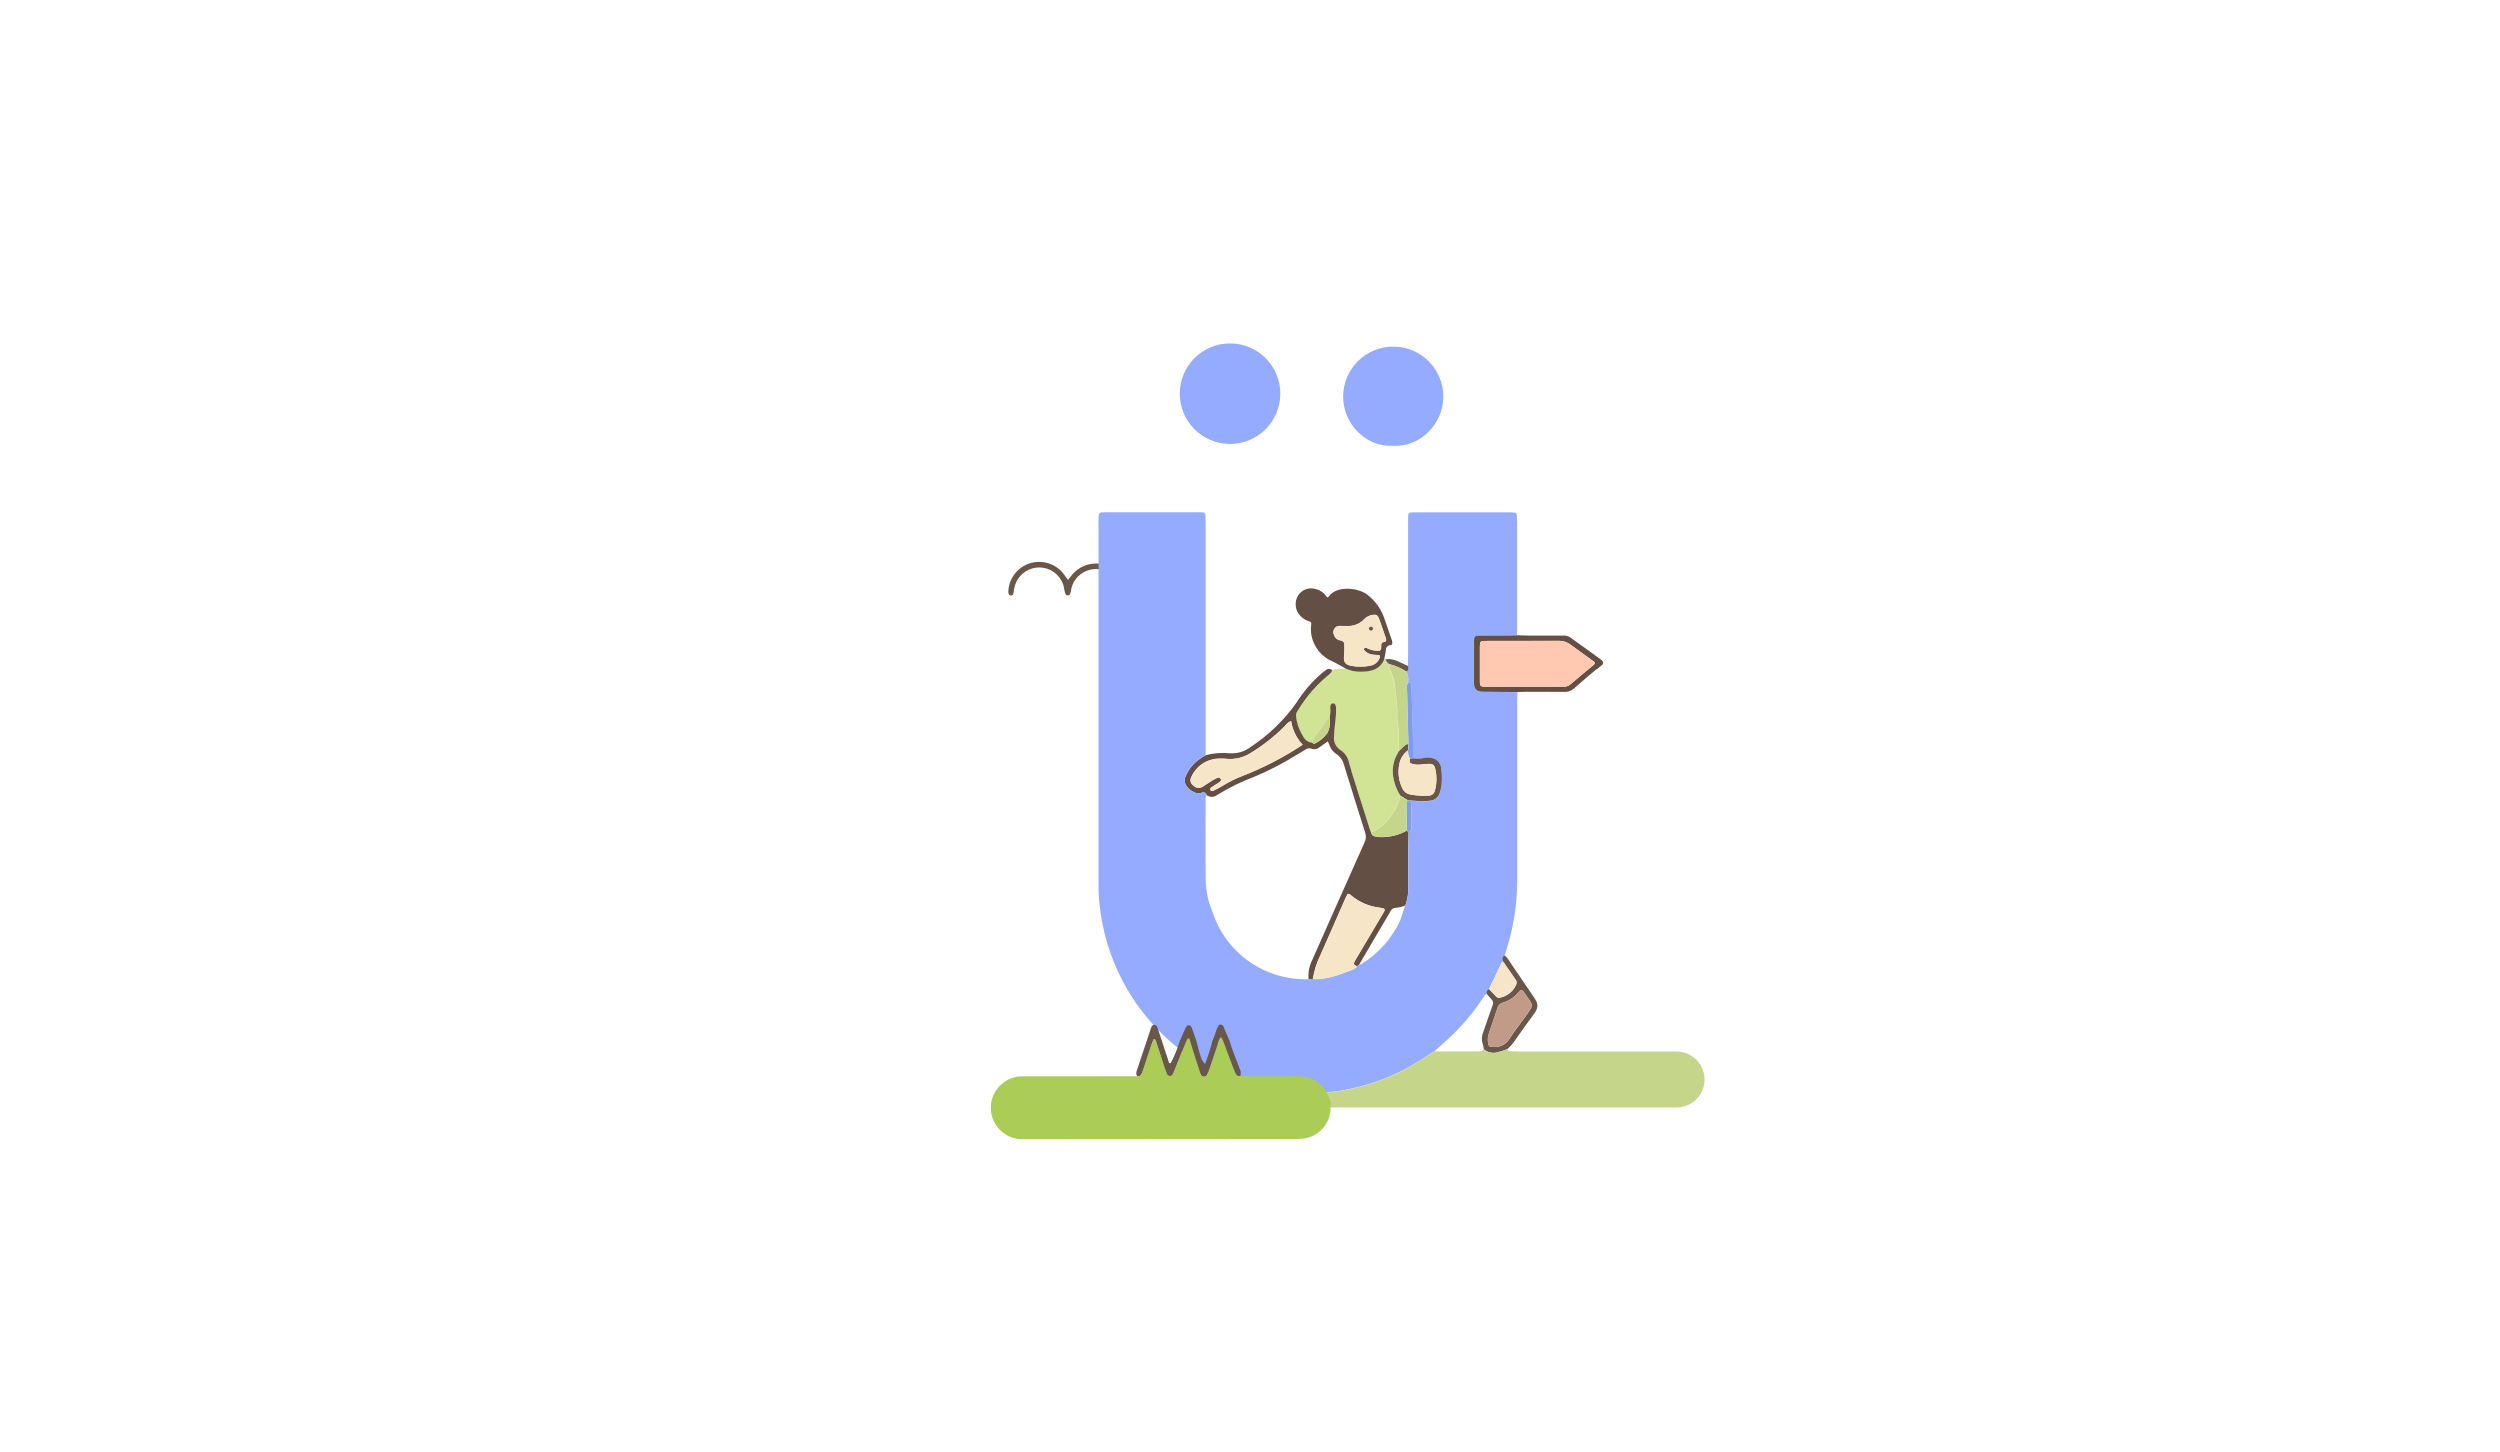 <?xml version="1.0" encoding="UTF-8"?>
<svg id="Ebene_6" data-name="Ebene 6" xmlns="http://www.w3.org/2000/svg" viewBox="0 0 883.14 512.82">
  <defs>
    <style>
      .cls-1 {
        fill: none;
      }

      .cls-1, .cls-2, .cls-3, .cls-4, .cls-5, .cls-6, .cls-7, .cls-8, .cls-9, .cls-10, .cls-11, .cls-12, .cls-13 {
        stroke-width: 0px;
      }

      .cls-2 {
        fill: #f7e5c8;
      }

      .cls-3 {
        fill: #634f43;
      }

      .cls-4 {
        fill: #94abff;
      }

      .cls-5 {
        fill: #3b989f;
      }

      .cls-6 {
        fill: #d1e495;
      }

      .cls-7 {
        fill: #abcc57;
      }

      .cls-8 {
        fill: #c5d68b;
      }

      .cls-9 {
        fill: #c29a88;
      }

      .cls-10 {
        fill: #7d9cf0;
      }

      .cls-11 {
        fill: #ffc9b1;
      }

      .cls-12 {
        fill: #e7dedf;
      }

      .cls-13 {
        fill: #69584a;
      }
    </style>
  </defs>
  <path id="Pfad_11673" data-name="Pfad 11673" class="cls-13" d="m377.27,204.87c.7-.88,1.15-1.46,1.64-2.04,3.98-4.57,10.92-5.05,15.47-1.05,1.26,1.1,2.26,2.48,2.91,4.03.56,1.29.83,2.71.78,4.12,0,.4-.29.73-.67.81-.45.16-.96-.06-1.11-.53v-.05c-.22-.72-.27-1.46-.45-2.2-1.1-4.81-5.87-7.82-10.68-6.72-3.39.78-6.03,3.45-6.75,6.86,0,.65-.19,1.29-.49,1.88-.29.4-.84.48-1.24.19-.06-.05-.13-.11-.19-.19-.18-.33-.3-.68-.38-1.03-.16-.64-.24-1.29-.38-1.93-1.32-4.76-6.27-7.56-11.03-6.22-3.33.92-5.83,3.69-6.43,7.08-.13.64-.14,1.31-.32,1.93-.11.37-.49.6-.88.56-.38-.03-.7-.32-.8-.7-.08-.37-.1-.73-.06-1.11.46-6.02,5.71-10.51,11.73-10.04,2.94.22,5.67,1.64,7.56,3.9.57.72,1.08,1.48,1.78,2.44h-.02v.02Z"/>
  <path class="cls-1" d="m464.03,261.03c.16-.35.38-.68.62-1-.24.32-.45.65-.62,1Z"/>
  <path class="cls-1" d="m463.61,262.37c.08-.46.21-.91.4-1.32-.21.43-.33.89-.41,1.37.21.32.62.43.96.25h.02c-.35.19-.76.06-.96-.27v-.03Z"/>
  <path class="cls-1" d="m471.67,221.73c.08-.08.18-.14.27-.22-.1.06-.19.13-.27.22Z"/>
  <path class="cls-1" d="m472.43,221.24s.05-.02.06-.02c-.03,0-.05,0-.06.02Z"/>
  <path class="cls-1" d="m469.74,253.33h0c.22-1.08.29-2.21.19-3.34-.02-.22,0-.46.06-.68-.08.24-.11.48-.08.72.1,1.11.03,2.23-.19,3.31h.02Z"/>
  <path class="cls-1" d="m471.2,222.41c.05-.11.11-.22.18-.33-.06.11-.13.21-.18.33Z"/>
  <path class="cls-1" d="m490.2,234.15h-.02c.08.29.35.49.65.48h.02c-.3,0-.56-.19-.65-.48Z"/>
  <path class="cls-1" d="m471.01,223.07v.21c0-.16.03-.3.05-.45-.02.08-.06.14-.06.24h.02Z"/>
  <path class="cls-1" d="m487.35,229.83s-.11.05-.18.05c.06,0,.11-.03.18-.05Z"/>
  <path class="cls-1" d="m486.58,229.88c-.41,0-.83-.03-1.23-.11.4.06.81.1,1.23.11Z"/>
  <path class="cls-1" d="m506.94,282.35c-.14.08-.25.18-.4.24.14-.06.27-.16.4-.24Z"/>
  <path class="cls-1" d="m487.68,229.62s-.13.11-.19.16c.08-.05.14-.1.19-.16Z"/>
  <path class="cls-1" d="m468.8,345.47c-.16.03-.3.05-.46.08.16-.03.3-.05.46-.08Z"/>
  <path class="cls-1" d="m496.32,319.92c-1.02.45-2.12.7-3.22.76-.86.03-1.62.56-1.94,1.35-1.64,2.85-3.34,5.67-5.01,8.5-2.01,3.41-4,6.81-5.99,10.22l-.83.67c-.54-.33-.84-.57-.99-.8.11.24.41.48.97.83l.81-.65c.27-.05.54-.13.8-.25,6.05-3.69,10.84-9.11,13.77-15.55l1.61-4.97c.06-.13.11-.22.16-.3-.05.06-.11.14-.19.25l.03-.06h.02Z"/>
  <path class="cls-1" d="m463.8,345.85c.43-2.87,1.31-5.67,2.59-8.26,2.98-6.67,5.87-13.37,8.82-20.06.25-.6.6-1.16.89-1.7.6-.21.88.24,1.21.51,2.9,2.42,6.43,3.93,10.19,4.33.46.05.92.16,1.35.32.11.03.19.11.24.21-.05-.08-.08-.16-.16-.21-.03-.02-.06-.03-.1-.03-.45-.16-.89-.27-1.35-.32-3.76-.4-7.29-1.91-10.19-4.33-.33-.27-.6-.72-1.21-.51-.29.54-.64,1.11-.89,1.7-2.94,6.69-5.84,13.39-8.82,20.06-1.29,2.59-2.16,5.38-2.59,8.26l-1.51.1c-.21-2.36.25-4.71,1.32-6.81,2.36-5.32,4.71-10.65,7.07-15.97,3.77-8.48,7.56-16.99,11.35-25.45.56-1.07.67-2.32.29-3.47-2.55-7.96-4.98-15.93-7.47-23.91-.4-1.66-1.42-3.1-2.85-4.04-1.03-.67-1.83-1.67-2.23-2.83-.19-.51-.43-1-.65-1.53-1.1.76-2.07,1.48-3.09,2.16-.75.62-1.77.8-2.67.46-.78-.33-1.69-.19-2.32.38-.88.56-1.78,1.05-2.66,1.59-4.93,3.09-10.11,5.76-15.49,8.01-4.39,1.64-8.63,3.71-12.62,6.18-.16.11-.32.19-.48.29-1.03.72-2.42.7-3.44-.05-.33-.78-.89-1.26-1.75-.89-.97.38-2.07.27-2.96-.29-1.11-.51-2.05-1.34-2.67-2.37v.02c.64,1.05,1.58,1.88,2.69,2.39.89.56,1.99.67,2.96.29.86-.37,1.42.11,1.75.89-.68.7-.45,1.59-.45,2.42,0,8.74-.08,17.46.03,26.2-.06,3.01.3,6,1.08,8.9.43,1.43,1,2.82,1.5,4.23,4.92,14.34,18.63,23.77,33.78,23.24l1.51-.1c.46.05.94.06,1.4.06-.46,0-.91-.02-1.37-.06h-.03Z"/>
  <path class="cls-1" d="m487.87,229.31c-.03.1-.08.18-.14.25.06-.08.11-.16.14-.25Z"/>
  <polygon class="cls-1" points="488.94 233.03 488.92 233.03 488.94 233.03 488.95 233.02 488.94 233.03"/>
  <path class="cls-1" d="m493.6,284.24c.43-1.02.7-2.12,1.05-3.17h0c-1.1-1.7-1.88-3.61-2.31-5.6-.76-3.2-.25-6.57,1.43-9.39.13-.24.25-.48.4-.73h-.02c-.13.24-.25.49-.4.73-1.69,2.82-2.2,6.19-1.43,9.39.45,1.99,1.23,3.9,2.31,5.62-.35,1.07-.6,2.15-1.05,3.17-1.72,4.31-4.97,7.8-9.15,9.82h0c4.19-2.01,7.45-5.52,9.17-9.84Z"/>
  <path class="cls-1" d="m500.5,283c1.67.19,3.36.14,5.01-.13.06,0,.13-.03.18-.05-.06,0-.11.05-.18.05-1.66.27-3.34.32-5.01.13Z"/>
  <path class="cls-1" d="m496.95,288.72h0c-.05-1.02-.06-2.04-.03-3.06-.03,1.02-.02,2.04.03,3.06Z"/>
  <path class="cls-1" d="m496.96,293.41h0c0-1.56-.05-3.14,0-4.7-.03,1.56,0,3.14,0,4.7Z"/>
  <path class="cls-1" d="m499.14,267.85c.16-7.94-.22-15.87-.48-23.8.25,7.93.64,15.87.48,23.8Z"/>
  <path class="cls-1" d="m501.1,268.08c-.65,0-1.31-.06-1.96-.19.65.14,1.31.19,1.96.19Z"/>
  <path class="cls-1" d="m490.9,234.61h-.06v.02h.05l.02-.02Z"/>
  <path class="cls-1" d="m496.88,237.28h0s-.03,0-.03-.02c0,0,.03,0,.03.02Z"/>
  <path class="cls-1" d="m498.08,268.04c-.48-.91-.72-1.93-.68-2.94h0c-.03,1.03.21,2.05.68,2.96-.19,1.35-.13,1.51.67,1.75,1.1.33,2.24.41,3.39.25-1.13.14-2.28.08-3.37-.25-.8-.24-.86-.4-.67-1.75l1.05-.16v-.02h-.02s-1.05.16-1.05.16Z"/>
  <path class="cls-1" d="m498.54,285.83c0,2.21,0,4.44.02,6.65.08.67-.32,1.31-.96,1.51h0c-.03,2.12-.08,4.27-.1,6.38v13.15c.05,1.86-.21,3.73-.78,5.51-.02.14-.03.22-.05.3.03-.06.05-.14.06-.25.57-1.78.83-3.65.78-5.51v-13.15c0-2.13.06-4.28.1-6.42.64-.21,1.03-.84.96-1.51,0-2.21,0-4.44-.02-6.65.08-1.02,0-2.04-.27-3.02h0c.27.99.37,1.99.27,3.01h-.02Z"/>
  <path class="cls-1" d="m493.55,250.29v1.59c.02-.54.03-1.07,0-1.61v.02Z"/>
  <path class="cls-1" d="m480.6,237.28c3.42,0,6.73-.57,8.34-4.25h0c-1.62,3.68-4.92,4.23-8.34,4.25Z"/>
  <path class="cls-1" d="m485.02,229.72c-.4-.08-.8-.21-1.19-.35.38.14.78.27,1.19.35Z"/>
  <path class="cls-1" d="m490.86,234.62c-.05.16-.08.33-.1.49,0-.16.05-.32.1-.48h0v-.02Z"/>
  <path class="cls-1" d="m497.04,243.95c-.05-.25-.1-.51-.1-.76,0,.25.05.53.1.78.14,6.29.32,12.56.48,18.85h0c-.16-6.29-.33-12.58-.48-18.86Z"/>
  <path class="cls-1" d="m506.96,271.35c.65,2.55.65,5.24-.03,7.78-.14.86-.75,1.56-1.54,1.83.8-.27,1.42-.96,1.56-1.83.68-2.55.68-5.22.03-7.78-.14-.88-.91-1.51-1.8-1.5h0c.89,0,1.66.62,1.8,1.5h-.02Z"/>
  <path class="cls-1" d="m496.9,237.28c.56-.3.67-.72.65-1.16.02.45-.1.86-.65,1.16Z"/>
  <path class="cls-1" d="m497.39,265.09c.29-.72.33-1.53.13-2.28.06.76.02,1.53-.13,2.28Z"/>
  <path class="cls-1" d="m504.2,281.07h.33c.1,0,.18-.03.27-.03-.1,0-.19.05-.29.03h-.32Z"/>
  <path class="cls-1" d="m497.47,240.94c.03-.3.05-.62.05-.92,0,.3,0,.62-.05.92h0Z"/>
  <path class="cls-1" d="m427.79,278.27c.6-.43,1.26-.83,1.88-1.23.38-.25.83-.46,1.19-.75.29-.22.51-.54.46-.88.03.32-.19.6-.46.83-.37.29-.8.49-1.19.75-.64.4-1.27.8-1.88,1.23-.22.14-.3.4-.24.64-.03-.24.05-.46.24-.59Z"/>
  <path class="cls-1" d="m474.79,231.6v.13c-.02.24-.03.46-.03.67,0-.21.02-.43.03-.65v-.14Z"/>
  <path class="cls-1" d="m484.48,221.36c.37.1.57.43.53.8h0c.06-.37-.16-.72-.53-.81-.38-.11-1,.33-.92.72h0c-.06-.38.53-.81.92-.7Z"/>
  <path class="cls-1" d="m530.63,354.28c-.81.22-1.45.89-1.64,1.72-1.02,3.12-2.09,6.22-3.17,9.34-.32,1.08-.37,2.23-.13,3.34.03.68.62,1.23,1.31,1.18h.02c-.68.05-1.29-.48-1.32-1.16h0c-.24-1.13-.19-2.28.13-3.36,1.07-3.1,2.13-6.22,3.17-9.34.19-.83.83-1.48,1.64-1.72,2.37-.68,4.46-2.1,5.99-4.03.24-.3.53-.45.8-.41-.29-.03-.57.11-.81.41-1.53,1.94-3.61,3.34-5.99,4.03h.02Z"/>
  <path class="cls-1" d="m527.73,371.94c-1.29.05-2.58-.4-3.58-1.27,1,.88,2.28,1.31,3.58,1.27Z"/>
  <path class="cls-1" d="m530.04,352.41c.97-.22,1.88-.62,2.69-1.16-.81.54-1.7.94-2.67,1.15-.54.19-1.15.05-1.53-.38-.84-.89-1.69-1.77-2.52-2.63v.02h0c.84.88,1.69,1.74,2.52,2.63.38.43.99.57,1.53.38h-.02Z"/>
  <path class="cls-1" d="m420.87,274.42c-.16.27-.25.54-.3.84.05-.27.14-.54.3-.78,1.62-3.71,5.21-6.19,9.25-6.43,1.13-.06,2.26-.03,3.37.06,2.83.22,5.67-.45,8.09-1.93,4.52-2.72,8.68-5.99,12.38-9.73.53-.76,1.26-1.35,2.12-1.72v-.03c.48,3.14,1.89,6.07,4.06,8.39h.02c-2.16-2.32-3.58-5.25-4.08-8.41h0c-.86.37-1.59.97-2.12,1.74-3.71,3.74-7.88,7.02-12.38,9.73-2.42,1.48-5.25,2.16-8.09,1.93-1.13-.1-2.26-.11-3.37-.06-4.04.24-7.63,2.72-9.25,6.43v-.03Z"/>
  <path class="cls-1" d="m524.06,364.43c.83-2.28,1.53-4.58,2.36-6.86,1.53-4.23,1.64-3.17-1.27-6.49-.64.29-.89.91-1.26,1.45-3.49,5.3-7.61,10.16-12.27,14.45-1.62,1.48-3.28,2.93-4.93,4.41h14.95c.89,0,1.89.24,2.53-.72-.03-.56-.13-1.11-.29-1.64-.56-1.5-.48-3.15.19-4.6h0Z"/>
  <path class="cls-1" d="m487.89,229.26s.03-.05.03-.08c.02-.08.02-.18,0-.25,0-.38,0-.75.03-1.13-.03.37-.02.75-.03,1.13,0,.11,0,.24-.03.33Z"/>
  <path class="cls-1" d="m489.59,225.5c.25.76.08,1.24-.83,1.32.91-.08,1.1-.56.83-1.32-.35-1.07-.73-2.13-1.1-3.18,0-.03-.02-.06-.03-.1,0,.03.02.06.03.1.37,1.07.73,2.12,1.1,3.18Z"/>
  <path class="cls-1" d="m485.05,231.31c.65.08,1.31.03,1.96.13.24.03.37.14.43.3-.06-.16-.19-.29-.43-.32-.65-.08-1.31-.03-1.96-.13-1.13-.08-2.2-.57-2.99-1.4-.08-.1-.18-.21-.22-.33.05.13.14.24.22.35.78.83,1.85,1.32,2.99,1.4Z"/>
  <path class="cls-1" d="m487.09,218.34s.02.06.03.08c0-.03-.02-.06-.03-.08-.19-.49-.41-.78-.7-.96.29.18.51.48.7.96Z"/>
  <path class="cls-1" d="m487.95,227.79c-.03-.49.33-.92.81-.97-.49.05-.86.48-.81.97Z"/>
  <path class="cls-1" d="m562.96,233.64c.49.35.53.81.1,1.16-2.8,2.36-5.65,4.68-8.44,7.05-.56.43-1.23.68-1.93.73.7-.05,1.37-.3,1.94-.73,2.79-2.39,5.62-4.7,8.44-7.05.41-.35.38-.81-.1-1.16-2.74-1.99-5.52-3.9-8.23-5.95-1.19-.91-2.67-1.37-4.19-1.31h0c1.5-.06,2.98.4,4.19,1.31,2.69,2.04,5.48,3.96,8.23,5.95h-.02Z"/>
  <path class="cls-1" d="m473.39,226.19c-1.05-.19-1.89-.97-2.15-2.01-.11-.24-.18-.48-.21-.72.03.25.08.51.21.73.25,1.03,1.1,1.83,2.15,2.01,1.23.14,1.56.81,1.53,1.88h0c.03-1.08-.3-1.75-1.53-1.89Z"/>
  <path class="cls-1" d="m504.3,267.67c.41,0,.84.03,1.26.11-.41-.1-.83-.13-1.26-.11Z"/>
  <path class="cls-1" d="m507.5,281.98s-.05.05-.06.08c.03-.02.05-.05.06-.08Z"/>
  <path class="cls-6" d="m489.03,233.02s-.05-.02-.08,0h.08Z"/>
  <path class="cls-6" d="m463.58,262.39l.02.02c.08-.48.22-.92.41-1.37h0c.16-.35.37-.68.62-1,.05-.06.06-.13.11-.18,1.48-1.91,2.83-3.92,4.06-6,.14-.27.6-.35.92-.53.22-1.08.29-2.2.19-3.31-.03-.24,0-.49.08-.72.06-.22.18-.43.32-.62.37-.32.89-.3,1.24,0,.29.38.43.84.43,1.31.05,1.5-.02,2.99-.21,4.49-.25,1.77-.38,3.53-.48,5.32-.35,2.1.62,4.19,2.45,5.27,1.4.99,2.39,2.45,2.77,4.12.49,1.51.84,3.07,1.32,4.58,2.09,6.61,4.19,13.21,6.29,19.82.08.18.18.32.3.46v.02c4.17-2.02,7.43-5.52,9.15-9.82.45-1.02.7-2.1,1.05-3.17-1.08-1.72-1.86-3.63-2.31-5.62-.76-3.2-.25-6.57,1.43-9.39.14-.24.27-.49.4-.73-.02-1.97-.03-3.93-.06-5.89,0-1.21-.11-2.44-.35-3.61-.21-1.29-.27-2.61-.21-3.92h0v-.02c.02-.53.02-1.05,0-1.58-.03-1.61-.19-3.22-.51-4.81-.35-1.43-.03-2.94-.48-4.44-.37-1.54-.88-3.06-1.51-4.51-.22-.45-.33-.94-.29-1.43,0-.18.05-.33.1-.49h-.05c-.3.02-.57-.19-.65-.48-.38-.38-.4-1.15-1.15-1.13h-.1c-1.61,3.68-4.92,4.23-8.34,4.25-1.78.05-3.53-.32-5.16-1.07-.92.05-1.83.11-2.74.13-.73-.05-1.46.11-2.12.45h0c-.11.57-.41,1.05-.84,1.4-4.54,3.63-8.37,8.05-11.35,13.04-.41.53-.6,1.18-.54,1.83.21,2.2.89,4.31,1.96,6.22.21.35.38.72.62,1.07.64,1.18,1.83,1.94,3.15,2.04h.03Z"/>
  <path class="cls-3" d="m424.69,267.53c-2.52,1.48-4.52,3.71-5.71,6.37-.62,1.08-.62,2.39-.05,3.47.64,1.05,1.58,1.86,2.67,2.37.89.56,1.99.67,2.96.29.86-.37,1.42.11,1.75.89,1.02.75,2.4.76,3.44.05.16-.1.32-.18.48-.29,4-2.47,8.23-4.54,12.62-6.18,5.38-2.24,10.55-4.92,15.49-8.01.88-.54,1.78-1.03,2.66-1.59.64-.57,1.54-.72,2.32-.38.91.33,1.93.16,2.67-.46,1.02-.68,1.99-1.4,3.09-2.16.22.53.46,1.02.65,1.53.4,1.16,1.19,2.16,2.23,2.83,1.43.94,2.45,2.39,2.85,4.04,2.48,7.98,4.92,15.95,7.47,23.91.38,1.15.27,2.4-.29,3.47-3.79,8.47-7.58,16.97-11.35,25.45-2.36,5.32-4.71,10.65-7.07,15.97-1.07,2.1-1.53,4.46-1.32,6.81l1.51-.1c.43-2.88,1.31-5.67,2.59-8.26,2.98-6.67,5.87-13.37,8.82-20.06.25-.59.6-1.16.89-1.7.6-.21.88.24,1.21.51,2.9,2.42,6.43,3.93,10.19,4.33.46.05.91.16,1.35.32.03,0,.06.02.1.03.08.05.13.13.16.21,0,0,.02.02.03.03.02.05,0,.1,0,.14,0,.06.03.13.02.19,0,.03-.02.06-.03.1-.16.33-.35.65-.54.99-3.06,5.16-6.11,10.32-9.15,15.47-.33.56-.68,1.11-.97,1.7-.16.33-.21.57-.11.8.13.24.45.46.99.8l.83-.67c1.99-3.41,3.98-6.81,5.99-10.22,1.67-2.83,3.37-5.65,5.01-8.5.32-.8,1.08-1.32,1.94-1.35,1.1-.06,2.2-.32,3.22-.76l-.03.06c.08-.11.14-.19.19-.25.1-.18.16-.27.19-.38,0-.08.03-.16.05-.3.57-1.78.83-3.65.78-5.51v-13.15c0-2.12.06-4.27.1-6.38l-.64-.56c-2.96,1.64-6.32,2.42-9.71,2.26-.75,0-1.5-.16-2.16-.48-.41-.22-.67-.67-.65-1.15h-.02c-.13-.14-.22-.3-.3-.46-2.1-6.61-4.2-13.21-6.29-19.82-.48-1.51-.83-3.07-1.32-4.58-.38-1.67-1.37-3.14-2.77-4.12-1.83-1.08-2.8-3.18-2.45-5.27.1-1.78.22-3.57.48-5.32.19-1.48.25-2.99.21-4.49,0-.48-.14-.94-.43-1.31-.35-.32-.89-.32-1.24,0-.14.18-.24.38-.3.59-.06.22-.1.46-.06.68.1,1.13.03,2.26-.19,3.36.05.56.06,1.11.03,1.67.08,1.4-.24,2.8-.91,4.04-1.13,1.51-2.59,2.74-4.28,3.58h-.02c-.32.19-.73.06-.96-.25h0c-1.34-.1-2.52-.86-3.15-2.04-.24-.35-.43-.73-.64-1.1-1.08-1.93-1.78-4.06-1.97-6.26-.06-.65.13-1.32.54-1.83,2.98-4.98,6.81-9.41,11.35-13.04.45-.35.73-.84.84-1.38-.57-.54-1.45-.59-2.07-.1-.62.43-1.21.89-1.78,1.37-3.39,2.98-6.34,6.43-8.74,10.25-4.35,6.14-9.81,11.43-16.09,15.57-2.09,1.64-4.71,2.45-7.37,2.28-2.9-.27-5.79-.05-8.61.67v.03c-.41.22-.81.46-1.21.68l.02.05Zm8.8.53c2.83.24,5.67-.45,8.09-1.93,4.51-2.71,8.68-5.99,12.38-9.73.53-.76,1.26-1.37,2.12-1.72h0c.49,3.14,1.91,6.07,4.08,8.39h-.02l.02.02c-6.73,4.46-13.91,8.17-21.44,11.08-2.36.92-4.63,2.05-6.78,3.39-1.11.68-2.29,1.27-3.47,1.85-.35.14-.75,0-.89-.35,0-.02,0-.03-.02-.06-.02-.05,0-.1,0-.14-.05-.24.02-.49.24-.64.6-.43,1.24-.83,1.88-1.23.4-.25.83-.46,1.19-.75.27-.22.48-.51.46-.83-.02-.11-.06-.22-.14-.33-.29-.4-.83-.53-1.26-.27-.59.27-1.18.59-1.74.92-1.03.65-2.04,1.35-3.07,1.99-1.07.89-2.66.78-3.58-.25-.76-.49-1.11-1.38-.97-2.23.05-.29.14-.57.3-.84,1.62-3.71,5.21-6.19,9.25-6.43,1.11-.05,2.24-.03,3.37.06v.03Z"/>
  <path class="cls-3" d="m484.13,293.59c-2.1-6.61-4.2-13.21-6.29-19.82-.48-1.51-.83-3.07-1.32-4.58-.38-1.67-1.37-3.14-2.77-4.12-1.83-1.08-2.8-3.17-2.45-5.27.1-1.78.22-3.55.48-5.32.19-1.5.25-2.99.21-4.49,0-.46-.14-.92-.43-1.31-.35-.3-.88-.32-1.24,0-.14.19-.25.4-.32.62.06-.21.16-.41.3-.59.35-.32.89-.32,1.24,0,.29.37.43.83.43,1.31.05,1.5-.02,3.01-.21,4.49-.25,1.75-.38,3.53-.48,5.32-.35,2.09.62,4.19,2.45,5.27,1.4.99,2.39,2.45,2.77,4.12.49,1.51.84,3.07,1.32,4.58,2.09,6.61,4.19,13.21,6.29,19.82.08.16.18.32.3.46h.02v-.02c-.13-.14-.22-.29-.3-.46v-.02Z"/>
  <path class="cls-3" d="m463.6,262.42h0l-.02-.02c-1.32-.1-2.52-.86-3.15-2.04-.22-.35-.41-.7-.62-1.07.21.37.4.75.64,1.1.64,1.18,1.81,1.94,3.15,2.04v-.02Z"/>
  <path class="cls-4" d="m424.69,376.43c.84.13,1.64.46,2.31.97,6.22,3.34,12.88,5.78,19.79,7.23,3.85.88,7.77,1.37,11.72,1.46,4.6.18,9.22-.02,13.79-.59,6.61-.97,13.05-2.8,19.18-5.46,4.82-2.12,9.42-4.73,13.72-7.77.46-.32.96-.59,1.43-.89h.06c1.66-1.48,3.31-2.93,4.93-4.41,4.66-4.3,8.79-9.15,12.27-14.45.37-.54.62-1.16,1.26-1.45v-.02c-.21-.7.18-1.43.86-1.67v.02h0v-.02h0c1.45-3.06,2.9-6.1,4.36-9.15.11-.24.37-.38.57-.57-.37-.92-.16-1.62.59-2.1h0c.27-.89.54-1.8.81-2.69,2.37-7.55,3.58-15.39,3.61-23.29v-63.71c0-1.13.06-2.24.1-3.37-4.14-.03-8.28-.06-12.42-.1-1.23,0-2.09-.4-2.53-1.18-.29-.46-.41-1.05-.43-1.78v-15.81c.02-.59.51-1.07,1.1-1.05.65-.05,1.32-.05,1.97-.05h9.31c.94,0,1.88-.06,2.82-.11h.03v-40.91c-.02-2.48-.03-2.48-2.5-2.52h-32.75c-3.44,0-3.23-.21-3.23,3.2v47.44c0,1.21-.05,2.42-.06,3.65.05.29.11.57.13.84.02.45-.1.88-.65,1.16h0c.38.86.59,1.8.62,2.74,0,.3,0,.62-.05.92.48.02.89.33,1.07.78.05.18.08.37.08.56.02.59.05,1.18.06,1.77.25,7.93.64,15.86.48,23.8v.03h0v.02c.64.13,1.31.19,1.96.19s1.31-.08,1.94-.24c.41-.11.83-.16,1.24-.16s.84.03,1.26.11c2.05.21,3.63,1.91,3.66,3.98.27,1.94.29,3.92.06,5.87-.13.92-.35,1.83-.68,2.71-.21.65-.6,1.19-1.1,1.62-.03.02-.05.05-.06.08-.14.13-.32.21-.48.3-.14.08-.25.18-.4.24-.25.11-.54.18-.83.22-.06,0-.11.05-.18.05-1.66.27-3.34.32-5.01.13-.73-.06-1.48-.11-2.21-.18.27.99.35,2.01.27,3.02.02,2.21.02,4.44.02,6.65.08.67-.32,1.31-.96,1.51-.03,2.13-.1,4.28-.1,6.42v13.15c.05,1.86-.21,3.73-.78,5.51,0,.1-.03.18-.06.25-.02.11-.06.21-.19.38-.05.08-.1.18-.16.3l-1.61,4.97c-2.93,6.45-7.72,11.86-13.77,15.55-.25.13-.53.21-.8.25l-.81.65h.02c-1.1,1.27-2.75,1.45-4.17,2.07-2.07.84-4.2,1.5-6.4,1.93-.16.03-.3.05-.46.08-.57.11-1.15.21-1.72.3-.46.05-.94.06-1.4.06s-.94-.02-1.4-.06l-1.51.1c-15.15.53-28.86-8.9-33.78-23.24-.49-1.42-1.07-2.8-1.5-4.23-.78-2.9-1.15-5.89-1.08-8.9-.11-8.74-.03-17.46-.03-26.2,0-.83-.24-1.72.45-2.42-.33-.78-.89-1.26-1.75-.89-.97.38-2.07.27-2.96-.29-1.11-.51-2.05-1.34-2.69-2.39v-.02h0c-.6-1.08-.59-2.42.03-3.49,1.19-2.66,3.2-4.89,5.71-6.37.4-.24.81-.46,1.21-.68h.02v-82.08c0-.94-.03-1.88-.08-2.82-.02-.49-.41-.88-.91-.88-.65-.06-1.32-.06-1.97-.06h-31.89c-3.06,0-2.99-.05-2.99,2.9-.03,43.08-.03,86.17,0,129.24,0,3.01.22,6.02.67,8.99,1.34,9.71,4.57,19.07,9.54,27.52,4.15,7.07,9.44,13.4,15.65,18.77,2.56,2.2,5.3,4.19,7.96,6.27h0v-.02c.46,0,.88.29,1.08.7h0v.02h.02s0-.02-.02-.03c.75,0,1.4.43,1.72,1.08h0Z"/>
  <polygon class="cls-4" points="424.69 376.44 424.69 376.46 424.71 376.46 424.69 376.44 424.69 376.44"/>
  <path class="cls-4" d="m496.69,319.33c-.05.11-.1.22-.19.38.13-.18.18-.27.19-.38Z"/>
  <path class="cls-4" d="m424.67,267.5c-2.52,1.48-4.52,3.71-5.71,6.37-.62,1.07-.64,2.4-.03,3.49h0c-.57-1.08-.57-2.39.05-3.47,1.19-2.66,3.2-4.89,5.71-6.37.4-.22.8-.46,1.21-.68v-.03h-.02c-.4.22-.81.45-1.21.68v.02Z"/>
  <path class="cls-4" d="m434.51,156.83c9.81,0,17.77-7.94,17.77-17.75s-7.94-17.77-17.75-17.77-17.77,7.94-17.77,17.75,7.94,17.77,17.75,17.77Z"/>
  <path class="cls-4" d="m492.03,157.48h-.02c9.93.59,17.8-8.02,17.86-17.19.08-9.77-7.77-17.77-17.54-17.85-9.77-.08-17.77,7.77-17.85,17.54-.08,9.87,8.2,18.02,17.54,17.49Z"/>
  <polygon class="cls-3" points="488.95 233.02 488.94 233.03 488.94 233.03 488.95 233.02 488.95 233.02"/>
  <path class="cls-3" d="m488.94,233.03h-.02.02c.33-1.32.57-2.61.68-3.95,0-.27.4-.54.6-.81.25-.29.64-.4,1-.32.27-.02.51-.22.59-.49.08-.56,0-1.13-.24-1.64-.89-2.56-1.77-5.14-2.66-7.7-1.13-3.09-3.1-5.83-5.68-7.88-3.02-2.56-11.03-3.66-13.85.54-.08.13-.32.14-.59.25-.92-1.53-2.44-2.61-4.19-2.99-2.32-.65-4.81.32-6.08,2.37-1.34,2.26-1.03,5.11.73,7.04.89.99,2.02,1.7,3.3,2.07h.05c.45.11.72.57.6,1.03-.18,1.31-.14,2.63.08,3.93.8,4.14,3.61,7.61,7.51,9.22,1.62.73,3.09,1.7,4.65,2.52,1.62.73,3.37,1.1,5.16,1.07,3.42,0,6.72-.57,8.34-4.25h-.02Zm-14.2-.64c0-.21.02-.45.03-.67v-.13c.05-.53.08-1.03.11-1.45h.02v-2.05h0c.03-1.08-.3-1.75-1.53-1.89-1.05-.18-1.89-.97-2.15-2.01-.11-.24-.18-.48-.21-.73v-.18c0-.06-.02-.14,0-.21,0-.08.05-.16.06-.24.03-.14.06-.29.13-.41.05-.13.11-.22.18-.33.08-.13.18-.24.27-.35.08-.08.18-.14.27-.22.08-.06.14-.14.24-.19.08-.05.18-.06.25-.1.02,0,.05-.02.06-.02.25-.08.53-.13.8-.11.94-.03,1.88.05,2.82.03,2.09.06,4.12-.72,5.6-2.2.88-1,2.09-1.62,3.41-1.77h0c.56-.05.96,0,1.27.21.29.18.51.48.7.96,0,.03.02.06.03.08.48,1.24.89,2.53,1.34,3.8,0,.03.02.06.03.1.37,1.05.75,2.12,1.1,3.18.27.76.08,1.24-.83,1.32-.48.05-.84.48-.81.97-.03.38-.03.75-.03,1.13.02.08.02.18,0,.25,0,.03-.03.06-.03.08s0,.03-.02.05c-.03.1-.08.18-.14.25,0,.02-.03.03-.05.05-.06.06-.13.11-.19.16-.05.03-.1.03-.13.06-.06.02-.11.05-.18.05-.02,0-.03,0-.06.02h-.25c-.1,0-.18-.02-.27-.02-.41,0-.83-.03-1.23-.11-.11-.02-.24-.05-.35-.06-.41-.08-.8-.21-1.19-.35-.08-.03-.18-.05-.25-.08-.25-.13-.51-.24-.76-.37-.38-.18-.72-.18-.94.24-.08.14-.06.29-.02.4.05.13.14.22.22.33.8.83,1.86,1.32,2.99,1.4.65.1,1.31.05,1.96.13.24.03.37.16.43.32.06.16.05.35-.03.54-.53,1.56-1.86,2.69-3.49,2.93-2.13.41-4.31.43-6.45.05-2.26-.43-2.77-1.38-2.74-2.87v.02Z"/>
  <path class="cls-3" d="m475.44,236.21c1.62.75,3.37,1.11,5.16,1.07-1.78.03-3.53-.33-5.16-1.07Z"/>
  <path class="cls-3" d="m533.13,224.55h-9.31c-.65,0-1.32,0-1.97.05-.59-.02-1.1.45-1.11,1.03-.02.29-.03.59-.03.89v14.92c0,.73.14,1.32.41,1.77.46.76,1.31,1.15,2.52,1.16l12.4.1c1.03-.03,2.05-.08,3.09-.08,4.51,0,9.03-.02,13.53.03,1.21.05,2.4-.37,3.31-1.18,3.3-2.79,6.45-5.75,9.95-8.29.08-.06.14-.13.19-.21.25-.3.29-.72.08-1.05-.22-.3-.48-.57-.78-.8-3.58-2.58-7.18-5.13-10.75-7.74-.8-.51-1.74-.72-2.67-.62-3.85,0-7.7.02-11.56,0-1.5,0-2.99-.08-4.47-.13v.03c-.94.03-1.88.1-2.82.11h0Zm17.42,1.83h0c1.51-.06,2.99.4,4.19,1.31,2.71,2.05,5.49,3.96,8.23,5.95.48.35.51.81.1,1.16-2.82,2.36-5.65,4.66-8.44,7.05-.56.43-1.24.68-1.94.73-.24.02-.46,0-.7,0-4.52,0-9.01,0-13.53.02h-14.1c-1.27-.06-1.51-.27-1.58-1.45v-12.69c0-.38,0-.75.05-1.13.05-.49.46-.86.94-.86.56-.03,1.13-.05,1.69-.05,8.37,0,16.75.02,25.1-.02v-.03Z"/>
  <path class="cls-3" d="m533.1,224.51h-9.31c-.65,0-1.32,0-1.97.05-.59,0-1.08.46-1.1,1.05v.91c0-.3,0-.59.03-.89.02-.59.53-1.05,1.11-1.03.65-.05,1.32-.05,1.97-.05h9.31c.94-.02,1.88-.08,2.82-.11v-.03h-.03c-.94.05-1.88.11-2.82.11h-.02Z"/>
  <path class="cls-3" d="m520.7,227.6v-.89,14.71c0,.73.14,1.34.43,1.78-.27-.46-.41-1.05-.41-1.77v-13.83h-.02Z"/>
  <path class="cls-13" d="m530.95,339.62h0c1.5,2.18,2.96,4.35,4.47,6.49.41.53.46,1.26.13,1.83-.62,1.35-1.61,2.48-2.82,3.3-.81.54-1.72.96-2.69,1.16-.54.19-1.15.05-1.53-.38-.83-.89-1.67-1.75-2.52-2.63-.68.24-1.07.97-.86,1.67h0c2.91,3.33,2.8,2.26,1.27,6.49-.83,2.28-1.53,4.58-2.36,6.86-.67,1.45-.75,3.1-.19,4.6.16.53.25,1.08.29,1.64,1,.88,2.28,1.31,3.58,1.27.43,0,.86-.08,1.29-.21,1.15-.29,2.28-.64,3.39-1.05h0c1.13-.96,2.13-2.07,2.91-3.33,1.29-1.85,2.59-3.68,3.9-5.49.88-1.21,1.81-2.39,2.67-3.61,1.62-2.32,1.62-3.53.06-5.84-2.82-4.19-5.67-8.36-8.52-12.53-.48-.91-1.13-1.72-1.94-2.36-.75.48-.94,1.16-.59,2.09l.03.02Zm6.49,10.22c.29.03.59.21.84.56.83,1.15,1.61,2.32,2.39,3.49.56.8.54,1.86-.06,2.64-.67,1.02-1.35,2.02-2.07,3.02-1.77,2.44-3.66,4.79-5.27,7.31-1.1,1.91-3.17,3.07-5.36,3.01h-.88c-.68.05-1.27-.49-1.31-1.18-.24-1.11-.19-2.26.13-3.34,1.08-3.12,2.15-6.22,3.17-9.34.19-.83.83-1.5,1.64-1.72,2.37-.68,4.46-2.09,5.99-4.03.24-.32.53-.45.81-.41h-.02Z"/>
  <path class="cls-13" d="m526,349.4v-.02c-.68.24-1.07.97-.86,1.67v.02h0c-.21-.7.18-1.43.86-1.67Z"/>
  <path class="cls-13" d="m530.93,339.64h0c-.35-.92-.16-1.61.59-2.09h0c-.76.48-.96,1.18-.59,2.1v-.02Z"/>
  <path class="cls-8" d="m536.11,371.4c-.84,0-1.69-.02-2.53-.03-.48,0-.91-.27-1.15-.67,0,0,0,.02-.03.02v-.03c-1.1.41-2.23.76-3.37,1.05-.43.13-.86.19-1.29.21-1.29.05-2.58-.4-3.58-1.27-.64.96-1.64.72-2.53.72h-14.95l-.05.05c-.48.29-.97.56-1.43.89-4.3,3.04-8.9,5.65-13.72,7.77-6.13,2.64-12.58,4.49-19.18,5.46-4.57.57-9.19.78-13.79.59-3.95-.11-7.86-.6-11.72-1.46-6.91-1.45-13.58-3.9-19.79-7.24-.68-.51-1.48-.84-2.31-.97-.02.62.35.96.84,1.32,2.61,1.83,5.35,3.47,8.21,4.89,3.69,1.86,7.51,3.44,11.45,4.71,7.45,2.56,15.28,3.84,23.16,3.8h123.9c5.46,0,9.89-4.43,9.89-9.87h0c0-5.46-4.43-9.87-9.89-9.87-11.18,0-56.16-.02-56.16-.02l.02-.03Z"/>
  <path class="cls-8" d="m446.79,384.67c3.85.86,7.77,1.35,11.72,1.46,4.6.19,9.22-.02,13.79-.59,6.61-.97,13.05-2.82,19.18-5.46,4.82-2.12,9.42-4.73,13.72-7.77.46-.33.96-.6,1.43-.89l.05-.05h-.06c-.48.3-.97.57-1.43.89-4.3,3.04-8.9,5.65-13.72,7.77-6.13,2.66-12.58,4.49-19.18,5.46-4.57.57-9.19.76-13.79.59-3.95-.1-7.86-.59-11.72-1.46-6.91-1.45-13.56-3.88-19.79-7.23-.67-.51-1.46-.84-2.31-.97h0v.02c.83.13,1.62.46,2.31.97,6.21,3.34,12.88,5.79,19.79,7.24l.02.02Z"/>
  <path class="cls-8" d="m532.4,370.71s0-.02.03-.02h0v.03l-.03-.02Z"/>
  <path class="cls-13" d="m488.95,233.02v-.03h-.03v.03h.03Z"/>
  <path class="cls-13" d="m490.16,234.15h.02c.29,0,.53.21.64.46h.06c2.12.56,4.12,1.45,5.95,2.64,0,0,.03,0,.03.02h0c.54-.3.67-.72.65-1.16,0-.27-.08-.56-.13-.84h0c-1.16-.54-2.32-1.08-3.47-1.64-1.62-.78-3.26-.99-4.9-.6.73,0,.76.75,1.13,1.13h.02Z"/>
  <path class="cls-13" d="m490.16,234.15c-.37-.38-.4-1.15-1.13-1.13h0c.73,0,.75.75,1.15,1.13h-.02Z"/>
  <path class="cls-13" d="m489.03,233.02s-.05-.02-.06,0h0s.05.02.06,0Z"/>
  <path class="cls-13" d="m497.53,236.1c0-.27-.08-.57-.13-.84h0c.05.29.11.56.13.84Z"/>
  <polygon class="cls-13" points="488.94 233.03 488.94 233.02 488.91 233.03 488.94 233.03"/>
  <path class="cls-12" d="m422.99,375.38c.24.72.96,1.16,1.7,1.07-.32-.64-.97-1.05-1.7-1.07Z"/>
  <path class="cls-12" d="m424.67,376.43h0c-.32-.65-.99-1.08-1.72-1.08,0,0,0,.02.02.03.73,0,1.38.43,1.7,1.07h-.02l.02-.02Z"/>
  <polygon class="cls-12" points="424.69 376.44 424.69 376.43 424.67 376.43 424.69 376.44"/>
  <path class="cls-12" d="m421.89,374.68c.13.56.57.68,1.07.68-.21-.4-.6-.67-1.07-.68Z"/>
  <path class="cls-12" d="m421.87,374.66v.02c.45.02.86.29,1.07.68h0c-.21-.41-.62-.7-1.08-.7h.02Z"/>
  <path class="cls-2" d="m478.37,340.63c-.14-.24-.1-.48.1-.84.29-.59.65-1.15.97-1.7,3.06-5.16,6.11-10.32,9.15-15.47.19-.32.38-.65.54-.99.05-.08.03-.16.03-.24v-.14s-.02-.02-.03-.03c-.06-.1-.14-.18-.24-.21-.43-.16-.89-.27-1.35-.32-3.76-.4-7.29-1.91-10.19-4.33-.33-.27-.6-.72-1.21-.51-.29.54-.64,1.1-.89,1.7-2.94,6.69-5.84,13.39-8.82,20.06-1.29,2.59-2.16,5.4-2.59,8.26h.03c.46.03.91.06,1.37.06s.91-.02,1.37-.06c.59-.08,1.18-.19,1.75-.3.16-.03.3-.05.46-.08,2.18-.45,4.3-1.08,6.37-1.93,1.42-.62,3.07-.8,4.17-2.07h0c-.56-.37-.86-.6-.97-.84l-.02-.02Z"/>
  <path class="cls-2" d="m489.11,321.19s.02.02.03.03c0,0-.02-.02-.03-.03Z"/>
  <path class="cls-2" d="m488.57,322.61c-3.04,5.16-6.1,10.32-9.15,15.47-.32.56-.68,1.11-.97,1.7-.18.37-.22.6-.1.84-.11-.22-.06-.46.11-.8.29-.59.64-1.15.97-1.7,3.04-5.16,6.1-10.32,9.15-15.47.19-.33.38-.65.54-.99,0-.03.03-.06.03-.1.02-.06,0-.13-.02-.19,0,.08,0,.16-.03.24-.16.33-.35.67-.54.99Z"/>
  <path class="cls-2" d="m475.15,343.54c-2.05.84-4.19,1.5-6.37,1.93,2.18-.45,4.33-1.08,6.4-1.93,1.42-.62,3.07-.8,4.17-2.07h-.02c-1.1,1.29-2.75,1.46-4.17,2.09l-.02-.02Z"/>
  <path class="cls-2" d="m465.22,345.91c.46,0,.94-.02,1.4-.06.57-.08,1.15-.19,1.72-.3-.59.11-1.16.22-1.75.3-.46.03-.91.06-1.37.06Z"/>
  <path class="cls-13" d="m498.76,269.8c1.1.33,2.24.4,3.37.25.08,0,.14,0,.22-.03.92-.14,1.86-.21,2.8-.18h0c.89-.02,1.66.62,1.8,1.5.65,2.56.65,5.24-.03,7.78-.14.88-.76,1.56-1.56,1.83-.18.06-.38.06-.57.08-.1,0-.18.05-.27.03h-.33c-2.04.1-4.09-.03-6.11-.43-1.11-.21-2.07-.94-2.58-1.96-1.4-2.69-1.81-5.78-1.19-8.74.35-1.96,1.45-3.71,3.06-4.87h0c.14-.75.19-1.51.13-2.28h0c-.64.05-1.23.35-1.62.84-.57.56-1.16,1.11-1.72,1.66h.02c-.14.27-.27.51-.4.75-1.69,2.82-2.2,6.19-1.43,9.39.43,1.99,1.21,3.9,2.31,5.6l2.45,1.54,1.15.19h0c.73.06,1.48.11,2.21.18,1.67.19,3.36.14,5.01-.13.06,0,.13-.03.18-.05.29-.05.57-.11.83-.22.14-.06.27-.16.4-.24.16-.1.33-.18.48-.3.03-.02.05-.05.06-.08.49-.43.89-.99,1.1-1.62.32-.88.56-1.78.68-2.71.22-1.96.19-3.93-.06-5.87-.05-2.07-1.61-3.77-3.66-3.98-.41-.08-.83-.13-1.26-.11-.41,0-.83.06-1.24.16-.64.16-1.29.24-1.94.24s-1.31-.05-1.96-.19l-1.05.16c-.19,1.35-.13,1.51.67,1.75l.08.05Z"/>
  <path class="cls-13" d="m506.53,282.6c-.25.11-.54.18-.83.22.29-.05.57-.11.83-.22Z"/>
  <path class="cls-13" d="m509.27,277.65c-.13.92-.37,1.83-.68,2.71-.21.64-.6,1.19-1.1,1.62.49-.43.89-.97,1.1-1.62.33-.88.56-1.78.68-2.71.22-1.96.21-3.93-.06-5.87.25,1.94.29,3.92.06,5.87Z"/>
  <path class="cls-13" d="m503.04,267.85c.41-.1.83-.16,1.24-.16-.41,0-.84.06-1.24.16-.64.14-1.29.22-1.94.24.65,0,1.31-.08,1.94-.24Z"/>
  <path class="cls-13" d="m509.2,271.78c-.03-2.07-1.61-3.77-3.66-3.98,2.05.21,3.61,1.91,3.66,3.98Z"/>
  <path class="cls-13" d="m507.42,282.06c-.14.13-.32.21-.48.3.16-.1.33-.18.48-.3Z"/>
  <path class="cls-2" d="m530.06,352.39c.97-.22,1.86-.62,2.67-1.15,1.21-.81,2.18-1.93,2.8-3.28.33-.57.29-1.31-.13-1.83-1.51-2.15-2.99-4.31-4.47-6.46-.21.19-.46.35-.57.57-1.46,3.04-2.91,6.08-4.35,9.14.84.88,1.69,1.75,2.52,2.63.38.43.99.57,1.53.38h0Z"/>
  <path class="cls-2" d="m530.95,339.66h0c-.21.19-.46.33-.57.57-1.46,3.06-2.91,6.1-4.36,9.15h0c1.45-3.06,2.9-6.1,4.35-9.14.11-.24.37-.4.57-.57l.02-.02Z"/>
  <path class="cls-2" d="m530.95,339.66c1.48,2.16,2.96,4.33,4.47,6.46.41.53.46,1.26.13,1.83-.62,1.34-1.61,2.47-2.8,3.28,1.21-.81,2.2-1.93,2.82-3.3.33-.57.29-1.31-.13-1.83-1.51-2.15-2.98-4.31-4.47-6.48h0v.03h-.02Z"/>
  <polygon class="cls-10" points="497.45 240.96 497.47 240.94 497.47 240.94 497.45 240.96"/>
  <path class="cls-10" d="m498.52,241.74c-.16-.45-.59-.76-1.07-.78-.37.68-.54,1.46-.51,2.23,0,.25.05.51.1.76.14,6.29.32,12.58.48,18.86.21.75.16,1.56-.13,2.28-.03,1.02.21,2.04.68,2.94l1.05-.16h.02v-.03c.14-7.93-.22-15.87-.48-23.8-.02-.59-.05-1.16-.06-1.75,0-.19-.02-.38-.08-.56h0Z"/>
  <path class="cls-10" d="m498.52,241.74c.06.18.08.37.08.56.02.59.05,1.16.06,1.75-.02-.59-.05-1.18-.06-1.77,0-.19-.03-.38-.08-.56-.18-.45-.59-.76-1.07-.78h0c.48.02.91.33,1.07.78v.02Z"/>
  <path class="cls-10" d="m498.55,292.49c-.02-2.21-.02-4.44-.02-6.65.1-1.02,0-2.02-.27-3.01l-1.13-.19h-.02c-.11,1-.18,2.01-.21,3.02s-.02,2.04.03,3.06h0c-.03,1.56,0,3.14,0,4.7h0l.64.56v.03h0c.64-.21,1.03-.84.96-1.51h.02Z"/>
  <path class="cls-10" d="m496.96,293.41h0v.03l.64.56v-.03l-.64-.56Z"/>
  <polygon class="cls-10" points="497.14 282.63 498.28 282.83 498.27 282.81 497.12 282.62 497.12 282.62 497.14 282.63"/>
  <path class="cls-8" d="m490.9,234.61h-.02v.02h0c-.05.18-.08.33-.1.49-.03.48.06.96.29,1.4.64,1.45,1.15,2.96,1.51,4.51.45,1.5.13,3.01.48,4.44.32,1.59.48,3.22.51,4.84v1.61c-.06,1.31,0,2.61.21,3.92.25,1.19.37,2.4.35,3.61.02,1.97.03,3.95.06,5.91l1.74-1.67c.41-.49.99-.8,1.62-.84-.16-6.29-.33-12.56-.48-18.85-.06-.25-.1-.53-.1-.78-.03-.78.14-1.54.51-2.24h0c.03-.3.05-.62.05-.92-.02-.94-.24-1.86-.62-2.74,0,0-.03,0-.03-.02-1.83-1.19-3.85-2.07-5.95-2.64l-.03-.03Z"/>
  <polygon class="cls-8" points="494.18 265.33 494.16 265.33 494.16 265.33 494.16 265.35 494.18 265.33"/>
  <path class="cls-8" d="m494.1,259.42c.02-1.21-.1-2.42-.35-3.61-.21-1.31-.27-2.61-.21-3.92h0c-.06,1.31,0,2.63.21,3.92.24,1.18.35,2.4.35,3.61.03,1.96.05,3.92.06,5.89h0c-.03-1.96-.05-3.93-.06-5.91v.02Z"/>
  <path class="cls-8" d="m493.05,245.46c-.35-1.43-.03-2.94-.48-4.44-.37-1.54-.88-3.06-1.51-4.51-.22-.43-.32-.92-.29-1.4-.05.49.06.99.29,1.43.64,1.45,1.15,2.96,1.51,4.51.45,1.5.13,3.01.48,4.44.3,1.59.48,3.18.51,4.81-.03-1.62-.19-3.23-.51-4.84Z"/>
  <path class="cls-8" d="m496.88,237.28c.38.88.59,1.8.62,2.74-.02-.94-.24-1.88-.62-2.74Z"/>
  <path class="cls-8" d="m490.9,234.61c2.12.57,4.12,1.45,5.95,2.64-1.83-1.19-3.85-2.09-5.95-2.64Z"/>
  <path class="cls-8" d="m495.89,263.67c.4-.49.99-.8,1.62-.84h0c-.64.05-1.21.35-1.62.84l-1.74,1.67h0c.57-.54,1.16-1.1,1.72-1.66l.02-.02Z"/>
  <path class="cls-8" d="m497.47,240.94h0c-.37.7-.54,1.46-.51,2.24-.03-.76.14-1.54.51-2.23h0v-.02Z"/>
  <path class="cls-8" d="m485.09,295.19c.68.32,1.42.48,2.16.48,3.37.18,6.75-.6,9.71-2.26-.02-1.56-.05-3.14,0-4.7h0c-.06-1.02-.06-2.04-.03-3.06.03-1.02.1-2.02.21-3.04l-2.45-1.53h0c-.35,1.05-.62,2.15-1.05,3.17-1.72,4.31-4.98,7.83-9.17,9.84,0,.46.22.89.65,1.11l-.03-.02Z"/>
  <path class="cls-8" d="m487.25,295.67c-.75,0-1.48-.16-2.16-.48-.41-.22-.65-.65-.65-1.11h0c-.02.48.24.92.65,1.15.67.32,1.42.48,2.16.48,3.39.16,6.75-.62,9.71-2.26v-.03c-2.96,1.66-6.34,2.44-9.71,2.26Z"/>
  <polygon class="cls-8" points="497.12 282.62 497.12 282.62 494.67 281.07 494.67 281.09 497.12 282.62"/>
  <path class="cls-8" d="m496.91,285.66c.03-1.02.1-2.02.21-3.04h0c-.11,1-.18,2.02-.21,3.04Z"/>
  <path class="cls-8" d="m468.83,259.07c.67-1.24.99-2.64.91-4.04,0-.54,0-1.1-.03-1.66-.32.18-.78.25-.91.53-1.23,2.09-2.59,4.09-4.08,6-.03.05-.06.08-.1.13-.24.32-.46.65-.62,1h0c-.19.41-.32.86-.4,1.32.19.33.6.46.96.27,1.67-.86,3.14-2.09,4.27-3.57v.02Z"/>
  <path class="cls-8" d="m468.8,253.9c.13-.27.59-.35.91-.53v-.03h.02c-.32.18-.78.25-.92.53-1.23,2.09-2.58,4.09-4.06,6-.05.05-.06.13-.11.18.03-.05.06-.1.1-.13,1.48-1.91,2.85-3.92,4.08-6v-.02Z"/>
  <path class="cls-8" d="m469.72,253.38h0c.03.54.05,1.1.03,1.66.08,1.4-.24,2.8-.91,4.04-1.13,1.5-2.58,2.71-4.27,3.57h0c1.69-.84,3.15-2.07,4.28-3.58.67-1.24.99-2.64.91-4.04.03-.56.02-1.11-.03-1.67h0v.03h-.02Z"/>
  <path class="cls-8" d="m469.72,253.38h0v-.03h-.02v.03h.02Z"/>
  <path class="cls-5" d="m490.82,234.61c-.1-.25-.33-.43-.64-.46.08.29.35.48.65.48v-.02h-.02Z"/>
  <path class="cls-5" d="m490.82,234.61h0c-.11-.25-.37-.46-.64-.46h0c.29.03.54.21.64.46Z"/>
  <path class="cls-2" d="m456.08,254.73c-.86.37-1.59.96-2.12,1.72-3.71,3.74-7.86,7-12.38,9.73-2.42,1.48-5.25,2.15-8.09,1.93-1.11-.1-2.24-.13-3.37-.06-4.04.24-7.63,2.72-9.25,6.43-.16.25-.25.51-.3.78-.13.83.22,1.69.97,2.16.94,1.03,2.52,1.15,3.58.25,1.03-.64,2.04-1.35,3.07-1.99.56-.33,1.15-.65,1.74-.92.43-.25.97-.13,1.26.27.1.13.13.25.14.38.05.33-.18.65-.46.88-.37.29-.81.49-1.19.75-.62.4-1.27.8-1.88,1.23-.19.11-.27.35-.24.59v.1c.11.35.49.56.84.45.02,0,.03,0,.06-.02,1.18-.57,2.36-1.16,3.47-1.85,2.16-1.32,4.43-2.47,6.78-3.39,7.53-2.91,14.69-6.62,21.43-11.06-2.16-2.32-3.58-5.24-4.06-8.39v.05Z"/>
  <path class="cls-2" d="m431.18,275.04c-.29-.4-.83-.53-1.26-.27-.59.27-1.18.59-1.74.92-1.03.64-2.04,1.35-3.07,1.99-1.07.89-2.64.78-3.58-.25-.75-.48-1.08-1.34-.97-2.16-.14.84.21,1.72.97,2.23.92,1.03,2.52,1.15,3.58.25,1.03-.64,2.04-1.34,3.07-1.99.56-.33,1.15-.65,1.74-.92.43-.25.97-.13,1.26.27.08.11.13.22.14.33,0-.13-.05-.25-.14-.38v-.02Z"/>
  <path class="cls-2" d="m431.93,277.54c-1.11.68-2.29,1.27-3.47,1.85-.03.02-.05.02-.06.02-.35.11-.73-.1-.84-.45v-.1.14s.02.05.02.06c.14.35.54.49.89.35,1.18-.57,2.36-1.16,3.47-1.85,2.15-1.34,4.43-2.47,6.78-3.39,7.53-2.91,14.71-6.62,21.44-11.08l-.02-.02c-6.73,4.46-13.9,8.15-21.43,11.06-2.36.92-4.62,2.07-6.78,3.39Z"/>
  <path class="cls-2" d="m477.48,235.24c2.13.38,4.31.37,6.45-.05,1.62-.25,2.96-1.38,3.49-2.93.06-.19.08-.38.03-.53-.06-.16-.19-.27-.43-.3-.65-.1-1.31-.05-1.96-.13-1.15-.08-2.21-.57-2.99-1.4-.1-.11-.18-.22-.22-.35s-.06-.27.02-.41c.22-.4.56-.41.94-.24.25.13.51.24.76.37.08.03.18.06.25.1.4.14.78.27,1.19.35.11.03.24.05.35.06.4.06.81.1,1.23.11h.27c.11.02.21,0,.32,0,.06,0,.13-.03.18-.05s.1-.03.13-.06c.08-.05.14-.1.19-.16l.05-.05c.06-.08.11-.16.14-.25,0,0,0-.03.02-.05.03-.11.05-.22.03-.33.02-.38,0-.76.03-1.13-.05-.49.32-.92.81-.97.91-.08,1.08-.56.83-1.32-.37-1.07-.73-2.12-1.1-3.18,0-.03-.02-.06-.03-.1-.45-1.26-.86-2.55-1.34-3.8,0-.03-.02-.06-.03-.08-.19-.49-.41-.78-.7-.96-.32-.19-.72-.24-1.27-.21h0c-1.32.14-2.53.78-3.41,1.78-1.5,1.46-3.52,2.26-5.6,2.2-.94,0-1.88-.06-2.82-.03-.27-.02-.54,0-.8.1-.02,0-.05,0-.06.02-.18.06-.33.18-.49.29-.1.06-.19.14-.27.22-.11.1-.19.22-.27.35-.06.11-.13.22-.18.33-.06.13-.1.27-.13.41-.03.14-.06.29-.05.45v.18c.03.24.08.49.21.72.25,1.03,1.1,1.81,2.15,2.01,1.23.14,1.56.81,1.53,1.88h0v2.09h0c-.05.41-.08.94-.13,1.45v.14c-.02.22-.03.45-.03.65-.02,1.46.49,2.42,2.74,2.85l-.02-.02Zm6.08-13.18c-.08-.38.54-.83.92-.72.37.1.59.45.53.81h0c-.03.43-.33.59-.73.62-.37-.06-.65-.35-.72-.72h0Z"/>
  <path class="cls-2" d="m483.92,235.21c1.62-.24,2.96-1.37,3.49-2.93.08-.19.1-.4.03-.54.06.16.05.35-.03.53-.53,1.54-1.86,2.67-3.49,2.93-2.13.41-4.31.43-6.45.05-2.24-.43-2.77-1.37-2.74-2.85-.03,1.48.48,2.44,2.74,2.87,2.13.38,4.31.37,6.45-.05Z"/>
  <path class="cls-2" d="m482.79,228.91c-.38-.18-.72-.16-.94.24-.1.16-.08.29-.02.41-.05-.13-.05-.25.02-.4.22-.41.56-.41.94-.24.25.13.51.24.76.37.08.03.18.05.25.08-.08-.03-.18-.06-.25-.1-.25-.13-.51-.24-.76-.37Z"/>
  <path class="cls-2" d="m471.4,222.08c.08-.13.18-.24.27-.35-.11.11-.19.22-.27.35Z"/>
  <path class="cls-2" d="m471.09,222.83c.03-.14.06-.29.13-.41-.06.14-.1.27-.13.41Z"/>
  <path class="cls-2" d="m487.73,229.56l-.05.05.05-.05Z"/>
  <path class="cls-2" d="m485.36,229.78c-.11-.02-.24-.05-.35-.06.11.03.22.05.35.06Z"/>
  <path class="cls-2" d="m487.12,218.42c.48,1.24.89,2.53,1.34,3.8-.45-1.27-.86-2.55-1.34-3.8Z"/>
  <path class="cls-2" d="m487.49,229.78s-.1.03-.13.06c.05-.02.1-.03.13-.06Z"/>
  <path class="cls-2" d="m485.13,217.18c.56-.05.96,0,1.27.21-.32-.19-.72-.24-1.27-.21Z"/>
  <path class="cls-2" d="m472.16,221.33c-.1.05-.16.13-.24.19.16-.11.32-.22.49-.29-.08.03-.18.05-.25.1Z"/>
  <path class="cls-2" d="m487.89,229.26s0,.03-.02.05c0-.02,0-.03.02-.05Z"/>
  <path class="cls-2" d="m476.11,221.16c2.09.06,4.11-.73,5.6-2.2.88-1,2.09-1.64,3.41-1.78h0c-1.32.14-2.53.76-3.41,1.77-1.48,1.48-3.52,2.26-5.6,2.2-.94.02-1.88-.06-2.82-.03-.27-.02-.54.03-.8.11.25-.08.53-.11.8-.1.94-.03,1.88.03,2.82.03Z"/>
  <path class="cls-2" d="m474.9,230.15c-.03.43-.08.94-.11,1.45.05-.53.1-1.05.13-1.46h-.02v.02Z"/>
  <path class="cls-2" d="m486.58,229.88c.1,0,.18.03.27.02h.25s.03,0,.06-.02c-.1,0-.21.02-.32,0h-.27Z"/>
  <path class="cls-11" d="m525.46,226.39c-.56,0-1.13.02-1.69.05-.49,0-.89.38-.94.86-.05.37-.06.75-.05,1.13v12.69c.08,1.16.3,1.38,1.58,1.45h27.65c.22.03.46.03.68,0,.7-.05,1.37-.3,1.93-.73,2.79-2.37,5.64-4.7,8.44-7.05.43-.35.4-.81-.1-1.16-2.75-1.99-5.54-3.92-8.23-5.95-1.21-.91-2.69-1.37-4.19-1.31-8.37.05-16.73.02-25.09.02v.02Z"/>
  <path class="cls-11" d="m523.75,226.44c-.48,0-.89.37-.94.86-.05.38-.05.75-.05,1.13v12.69c.06,1.18.3,1.38,1.58,1.45h.02c-1.27-.06-1.5-.29-1.58-1.45v-12.69c-.02-.38,0-.76.05-1.13.05-.48.45-.86.94-.86.56-.03,1.13-.05,1.69-.05,8.36,0,16.71.03,25.09-.02h0c-8.36.03-16.73.02-25.1.02-.56,0-1.13.02-1.69.05h0Z"/>
  <path class="cls-11" d="m552.01,242.57c.24.03.48.03.7,0-.22.02-.46,0-.68,0h-.02Z"/>
  <path class="cls-9" d="m530.65,354.28c-.81.24-1.45.89-1.64,1.72-1.03,3.12-2.1,6.24-3.17,9.34-.32,1.08-.37,2.23-.13,3.34h0c.03.7.64,1.23,1.32,1.18h.84c2.21.05,4.27-1.1,5.36-3.01,1.61-2.53,3.5-4.87,5.27-7.31.72-.99,1.4-1.99,2.07-3.02.59-.78.62-1.85.06-2.64-.78-1.16-1.56-2.34-2.39-3.49-.24-.33-.54-.53-.83-.56-.29-.02-.57.11-.8.41-1.53,1.93-3.61,3.34-5.99,4.03h0Z"/>
  <path class="cls-9" d="m538.25,350.4c.83,1.15,1.61,2.32,2.39,3.49.56.8.53,1.86-.06,2.64-.67,1.03-1.35,2.04-2.07,3.02-1.77,2.44-3.66,4.78-5.27,7.31-1.1,1.91-3.15,3.06-5.36,3.01h.02c2.2.06,4.27-1.1,5.36-3.01,1.61-2.52,3.5-4.87,5.27-7.31.72-1,1.4-2.01,2.07-3.02.6-.78.62-1.85.06-2.64-.78-1.16-1.56-2.34-2.39-3.49-.25-.35-.54-.54-.84-.56.29.03.57.22.83.56Z"/>
  <path class="cls-2" d="m494.33,269.96c-.64,2.96-.21,6.05,1.19,8.74.49,1.02,1.45,1.75,2.58,1.96,2.01.38,4.06.51,6.1.43h.32c.1,0,.19-.03.29-.03.19,0,.4-.02.57-.08.8-.27,1.4-.96,1.54-1.83.68-2.55.68-5.24.03-7.78-.14-.88-.91-1.5-1.8-1.5-.94-.03-1.86.03-2.79.18-.08,0-.16,0-.24.03-1.13.16-2.28.08-3.39-.25-.8-.24-.86-.4-.67-1.75-.48-.91-.72-1.93-.68-2.94h0c-1.61,1.15-2.71,2.9-3.04,4.86l-.02-.02Z"/>
  <path class="cls-2" d="m505.38,280.95c-.18.06-.38.06-.57.08.19,0,.4-.02.57-.08Z"/>
  <path class="cls-2" d="m494.32,269.96c-.62,2.96-.21,6.05,1.19,8.74.51,1.02,1.46,1.75,2.58,1.96,2.01.4,4.08.53,6.11.43-2.04.1-4.09-.05-6.1-.43-1.13-.21-2.09-.94-2.58-1.96-1.4-2.69-1.83-5.78-1.19-8.74.35-1.96,1.45-3.71,3.04-4.87h0c-1.61,1.16-2.71,2.91-3.06,4.87Z"/>
  <path class="cls-2" d="m505.18,269.85h0c-.94-.03-1.88.03-2.8.18-.08,0-.14,0-.22.03.08,0,.16,0,.24-.03.92-.14,1.85-.21,2.79-.18Z"/>
  <path class="cls-13" d="m484.27,222.78c.38-.03.7-.19.73-.62.05-.37-.16-.7-.53-.8-.4-.11-.99.32-.92.7.06.37.35.65.72.72Z"/>
  <path class="cls-13" d="m484.27,222.8c.4-.03.7-.19.73-.62h0c-.03.43-.35.59-.73.62h0c-.37-.06-.65-.35-.72-.72h0c.06.37.35.65.72.72Z"/>
  <path class="cls-7" d="m469.39,387.44c-1.67-4.57-6.11-7.51-10.95-7.26-5.62.03-11.25.02-16.87.02-1.13,0-2.23-.08-3.36-.13h0c-.18.05-.33.05-.49.03-.49-.05-.94-.35-1.15-.83-.35-.78-.67-1.54-.97-2.34-1.16-3.07-2.31-6.14-3.47-9.22-.19-.49-.32-1.05-.86-1.34-.59.84-1,1.81-1.19,2.82,0,0,0,.03-.02.05-1,2.88-1.94,5.79-2.93,8.69v.05c-.21.62-.48,1.23-.8,1.8h0c-.11.16-.25.27-.4.37,0,0,0,.02-.03.02-.05.02-.1.02-.14.05-.1.03-.18.08-.29.08h-.21c-.08,0-.16,0-.25-.03-.1-.03-.18-.06-.25-.11-.05-.03-.1-.03-.14-.06,0,0,0-.02-.02-.02-.14-.11-.27-.24-.37-.41-.24-.51-.45-1.03-.59-1.58-1.05-3.41-2.12-6.8-3.18-10.2-.08-.25-.18-.53-.25-.8-.08-.22-.22-.33-.41-.25h0c-.16.06-.38.14-.45.27h0c-.48,1.11-.94,2.24-1.4,3.37-1.1,2.69-2.18,5.4-3.26,8.09-.1.27-.21.53-.33.78-.14.35-.45.62-.81.72-.1.03-.18.05-.27.06-.49-.02-.91-.32-1.08-.78-.3-.68-.54-1.38-.78-2.1-.96-2.94-1.89-5.89-2.85-8.83-.16-.51-.16-1.15-.99-1.46-.25.64-.56,1.27-.78,1.93-.99,2.93-1.94,5.87-2.91,8.8-.19.62-.45,1.24-.72,1.83-.21.38-.59.64-1,.68-.14.02-.29,0-.43,0l-40.67.03c-6.11,0-11.06,4.98-11.06,11.1h0c0,6.13,4.97,11.1,11.1,11.1,24.9-.03,81.85-.05,96.63-.08.76,0,1.51-.02,2.26-.1,5.79-.49,10.2-5.43,10.04-11.25,0-.56.03-1.13.03-1.69-.22-.62-.41-1.24-.67-1.85h.02Z"/>
  <path class="cls-13" d="m403.17,379.52c.29-.59.53-1.21.72-1.83.99-2.93,1.94-5.87,2.91-8.8.22-.65.53-1.31.78-1.93h0c.83.32.83.96.99,1.46.96,2.94,1.89,5.89,2.85,8.83.24.7.49,1.42.78,2.1.18.45.6.76,1.08.78.1,0,.19-.03.27-.06.37-.11.67-.37.81-.72.13-.25.24-.51.33-.78,1.08-2.69,2.18-5.4,3.26-8.09.46-1.13.91-2.26,1.4-3.37h0c.06-.13.27-.21.45-.27h0c.21-.08.35.03.41.25.08.25.18.53.25.8,1.05,3.41,2.12,6.81,3.18,10.2.14.54.35,1.07.59,1.58.1.16.21.3.37.41.05.03.11.05.16.08.08.05.18.1.25.11.08.02.16.02.25.03h.21c.1,0,.19-.05.29-.08.05-.02.11-.03.16-.06.16-.1.3-.21.4-.37h0c.32-.57.59-1.18.78-1.8v-.05c.97-2.9,1.93-5.81,2.93-8.69v-.05c.19-1.02.59-1.99,1.18-2.83h0c.56.29.68.84.88,1.35,1.16,3.07,2.31,6.14,3.47,9.22.3.8.64,1.56.97,2.34.21.48.64.78,1.13.83.16,0,.32,0,.48-.03h.02c.27-.89.18-1.83-.27-2.64-1.13-3.22-2.59-6.3-3.47-9.6-.48-1.1-.96-2.21-1.43-3.31-.29-.68-.53-1.38-.88-2.04-.1-.21-.25-.37-.45-.46-.49-.25-1.1-.06-1.35.43-.27.48-.41,1.02-.64,1.53-.38,1.34-.88,2.63-1.46,3.88h.02c-.68,2.72-1.53,5.4-2.55,8.01-1.26-1.43-1.56-2.24-3.02-8.05-.43-1.23-.83-2.45-1.26-3.68-.16-.53-.37-1.03-.62-1.53-.06-.08-.14-.18-.22-.24-.45-.35-1.08-.27-1.43.16-.24.38-.45.8-.62,1.23-.6,1.35-1.18,2.72-1.77,4.08-.81,2.66-1.88,5.22-3.17,7.69-.73.21-.68-.43-.81-.8-1.24-3.73-2.47-7.47-3.69-11.19-.24-.72-.4-1.56-1.37-1.51-.8.03-.99.76-1.19,1.38-1.66,4.97-3.3,9.93-4.98,14.9-.22.62-.16,1.31.18,1.88.14.03.29.03.43,0,.41-.05.8-.3,1-.68h.05Z"/>
  <path class="cls-13" d="m403.17,379.52c.27-.59.53-1.21.72-1.83.97-2.93,1.93-5.87,2.91-8.8.22-.65.53-1.29.78-1.93h0c-.25.62-.56,1.27-.78,1.93-.97,2.93-1.93,5.87-2.91,8.8-.19.62-.43,1.24-.72,1.83-.22.38-.59.64-1,.68.41-.05.81-.3,1-.68Z"/>
</svg>